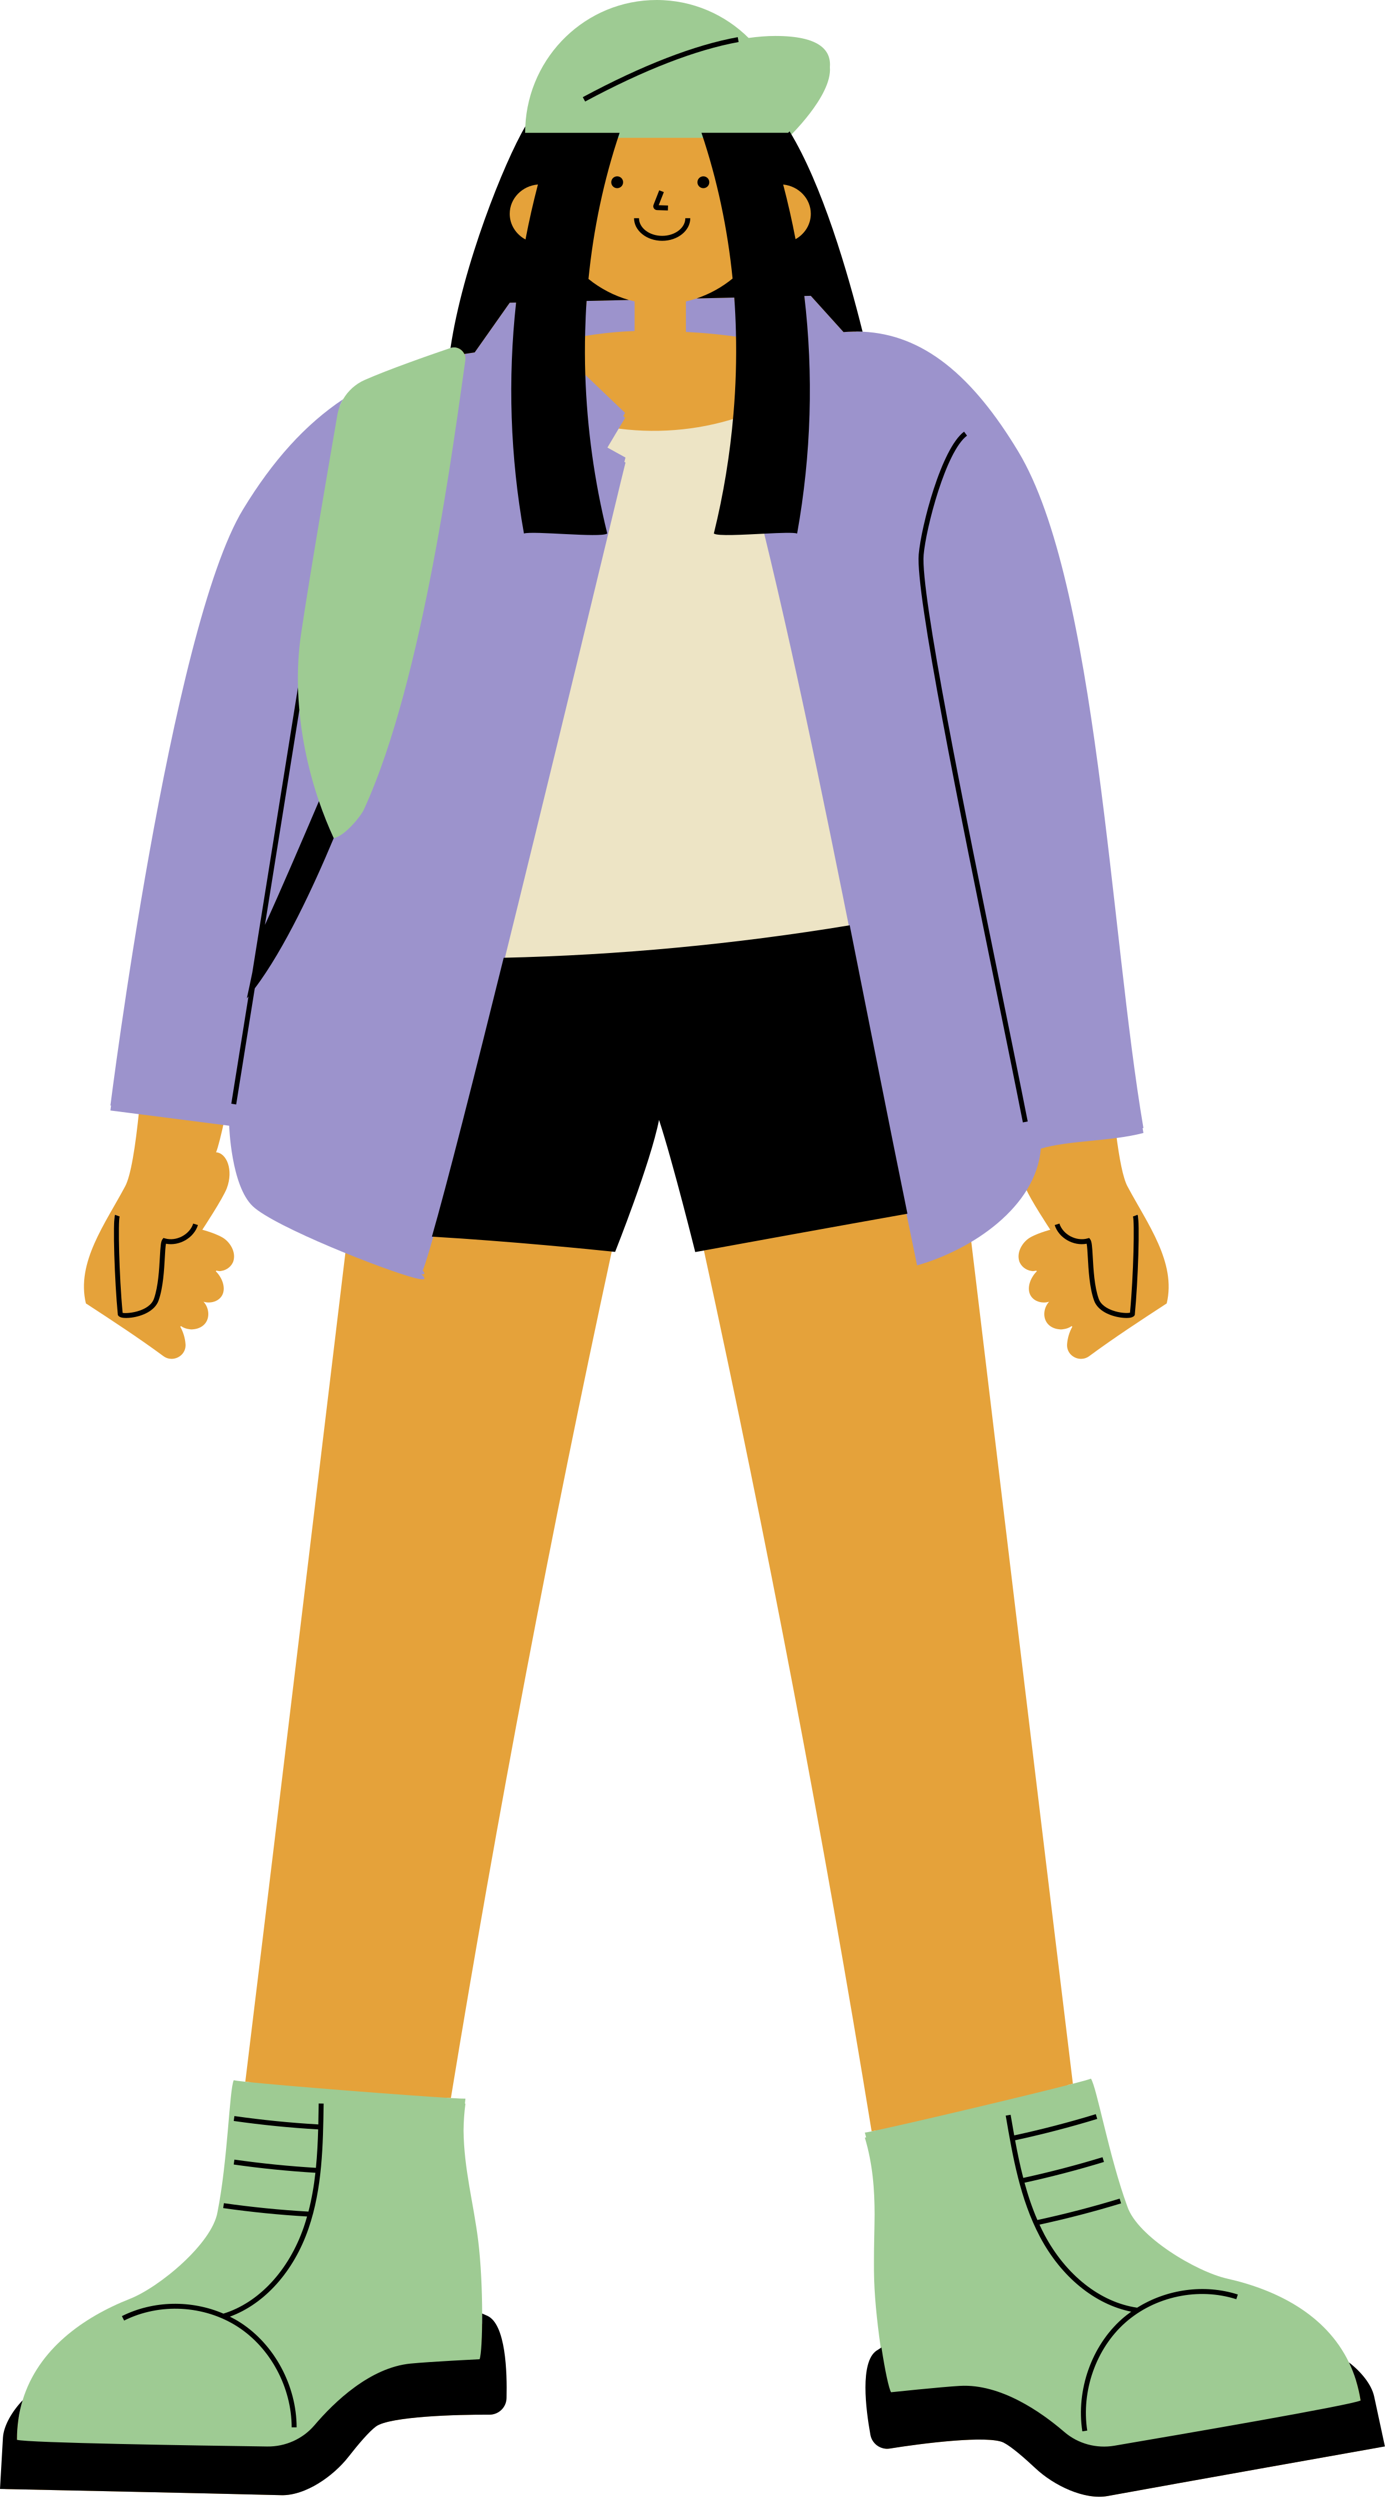 <?xml version="1.0" encoding="UTF-8" standalone="no"?><svg xmlns="http://www.w3.org/2000/svg" xmlns:xlink="http://www.w3.org/1999/xlink" fill="#000000" height="500.7" preserveAspectRatio="xMidYMid meet" version="1" viewBox="0.0 -1.0 277.4 500.7" width="277.4" zoomAndPan="magnify"><g id="change1_1"><path d="M274.246,480.106c-0.426-1.949-2.221-4.334-4.684-6.225l-0.188-0.145l-0.104-0.214 c-4.877-10.106-15.58-14.404-23.701-16.229c-5.938-1.336-18.479-8.457-20.708-15.063c-2.079-5.66-3.799-12.663-5.054-17.776 c-0.683-2.778-1.383-5.634-1.845-6.957c-0.549,0.161-1.419,0.399-2.824,0.764l-1.105,0.287l-0.139-1.134 c-0.034-0.28-0.068-0.56-0.102-0.84c0.383-0.098,0.752-0.193,1.095-0.281c-6.932-56.894-13.702-113.227-20.462-169.526 c-0.346,0.206-0.706,0.385-1.057,0.582l-0.013-0.109l0.559-0.333c4.62-2.748,8.295-6.109,10.627-9.719l1.125-1.741l0.177,0.526 c-0.15,0.254-0.301,0.508-0.462,0.758c0.026,0.075,0.046,0.15,0.074,0.226c0.766,2.045,4.905,8.313,4.905,8.313 s-3.269,0.868-4.556,1.906c-1.287,1.037-2.133,2.757-1.677,4.331c0.309,1.063,1.357,1.868,2.434,2.012 c0.111,0.023,0.222,0.039,0.332,0.039c0.003,0,0.006-0.001,0.009-0.001c0.105,0,0.207-0.026,0.31-0.041 c0.003-0.001,0.007,0,0.01-0.001c0.112-0.016,0.224-0.03,0.333-0.064l0.103,0.144c-1.347,1.336-2.115,3.507-1.17,4.967 c0.539,0.834,1.533,1.26,2.532,1.274c0.017,0,0.033,0.005,0.051,0.005c0.006,0,0.011-0.001,0.017-0.001 c0.352-0.002,0.704-0.053,1.035-0.16c-1.043,1.13-1.328,2.991-0.408,4.259c0.507,0.697,1.308,1.098,2.161,1.232 c0.065,0.014,0.136,0.014,0.203,0.023c0.128,0.013,0.253,0.038,0.382,0.038c0.009,0,0.017,0.003,0.026,0.003 c0.154,0,0.301-0.021,0.447-0.044c0.611-0.07,1.202-0.268,1.686-0.626l0.16,0.119c-0.593,1.049-0.972,2.277-1.057,3.524 c-0.112,1.668,1.238,2.875,2.711,2.915c0.025,0.001,0.049,0.008,0.074,0.008c0.012,0,0.023-0.005,0.035-0.006 c0.55-0.007,1.112-0.173,1.618-0.547c5.023-3.706,10.271-7.132,15.518-10.556c1.964-8.219-3.892-15.983-7.873-23.465 c-0.869-1.634-1.624-5.436-2.279-10.652c-0.262,0.034-0.527,0.063-0.79,0.094l0.66-0.086c1.749-0.228,3.196-0.477,4.475-0.77 c-1.898-11.351-3.467-25.198-5.125-39.834c-4.037-35.642-8.613-76.04-19.65-94.36c-9.365-15.544-19.019-23.019-30.38-23.525 l-0.746-0.033l-0.181-0.724c-3.083-12.379-8.101-29.34-14.497-39.84l-0.412-0.675l0.563-0.556 c4.372-4.327,8.968-10.619,7.531-14.111c-0.884-2.149-4.233-3.285-9.688-3.285c-1.598,0-3.302,0.128-5.21,0.392l-0.489,0.067 l-0.351-0.347C144.473,3.597,138.178,1,131.515,1c-13.544,0-24.66,10.699-25.305,24.356l-0.012,0.246l-0.125,0.212 c-3.998,6.826-12.381,27.375-14.855,44.023l-0.097,0.649l-0.637,0.17c-4.34,1.478-12.273,4.25-17.031,6.345 c-1.626,0.715-2.962,1.907-3.864,3.448l-0.116,0.198l-0.191,0.128c-7.389,4.935-13.849,12.048-19.749,21.748 c-13.487,22.176-24.97,107.795-26.3,117.999l5.749,0.736l-0.001,0.008l-1.091-0.14c-0.768,7.657-1.696,13.331-2.813,15.43 c-3.981,7.482-9.836,15.246-7.873,23.465c5.247,3.424,10.496,6.85,15.519,10.556c0.506,0.374,1.068,0.54,1.617,0.547 c0.012,0,0.023,0.006,0.035,0.006c0.025,0,0.049-0.007,0.074-0.008c1.473-0.04,2.823-1.247,2.711-2.915 c-0.084-1.246-0.463-2.474-1.056-3.524l0.16-0.119c0.483,0.358,1.074,0.556,1.685,0.626c0.146,0.023,0.293,0.044,0.447,0.044 c0.009,0,0.017-0.003,0.026-0.003c0.129-0.001,0.255-0.025,0.383-0.039c0.066-0.009,0.136-0.009,0.201-0.023 c0.854-0.134,1.655-0.535,2.162-1.232c0.92-1.268,0.635-3.129-0.408-4.259c0.331,0.106,0.683,0.158,1.035,0.16 c0.006,0,0.011,0.001,0.017,0.001c0.017,0,0.033-0.005,0.05-0.005c0.999-0.014,1.993-0.44,2.533-1.275 c0.944-1.46,0.177-3.631-1.17-4.967l0.103-0.144c0.109,0.034,0.221,0.047,0.333,0.064c0.002,0,0.004,0,0.006,0.001 c0.105,0.015,0.208,0.041,0.315,0.041c0.003,0,0.006,0.001,0.009,0.001c0.11,0,0.221-0.016,0.332-0.039 c1.076-0.144,2.124-0.949,2.433-2.011c0.457-1.574-0.39-3.294-1.677-4.331c-1.287-1.038-4.556-1.906-4.556-1.906 s4.139-6.268,4.906-8.313c1.375-3.669-0.045-7.077-2.155-7.191c0.412-0.965,1.058-3.653,1.67-6.454l-0.783-0.1l0.002-0.008 l2.714,0.348l0.027,0.853c0.003,0.116,0.41,11.679,4.434,15.458c2.057,1.932,8.906,5.369,18.324,9.194l0.708,0.287l-0.009,0.073 c-0.357-0.143-0.715-0.287-1.075-0.434c-6.655,55.414-13.325,110.885-20.155,166.907c0.337,0.036,0.717,0.075,1.115,0.115 c-0.041,0.335-0.082,0.671-0.122,1.006l-0.119,0.979l-0.98-0.105c-0.655-0.07-1.133-0.126-1.485-0.172 c-0.252,1.378-0.505,4.307-0.75,7.157c-0.452,5.246-1.071,12.431-2.248,18.318c-1.189,6.9-12.481,15.868-18.142,18.102 c-7.74,3.056-17.651,8.951-20.912,19.688l-0.069,0.227l-0.164,0.172c-2.145,2.251-3.551,4.886-3.67,6.875l-0.527,9.208 c6.585,0.139,42.614,0.896,55.31,1.228l0.202,0.003c4.417,0,9.591-3.66,12.42-7.276c2.548-3.259,4.48-5.379,5.744-6.301 c3.251-2.368,18.028-2.552,22.48-2.552l0.845,0.002c1.313,0,2.367-1.028,2.399-2.341c0.219-8.672-0.99-14.479-3.234-15.533 c-0.3-0.142-0.604-0.272-0.909-0.403l-0.739-0.319l-0.002-0.655c-0.016-5.244-0.302-10.508-0.785-14.441 c-0.323-2.633-0.79-5.256-1.241-7.792c-1.102-6.196-2.238-12.593-1.449-19.824c-0.483-0.021-1.103-0.054-1.853-0.099l-1.107-0.065 l0.18-1.095c0.049-0.296,0.1-0.592,0.149-0.888c0.293,0.018,0.574,0.035,0.838,0.05c9.317-56.767,20.049-113.301,32.219-169.524 c-0.214-0.022-0.479-0.05-0.789-0.081l0.002-0.007l0.813,0.085c1.327-3.387,7.013-18.13,8.465-25.551l0.736-3.76l1.196,3.64 c2.386,7.261,6.092,21.847,7.043,25.63l1.763-0.323l0.004,0.016c-0.277,0.051-0.54,0.099-0.775,0.142 c12.744,58.493,23.942,117.321,33.595,176.404c0.243-0.05,0.523-0.109,0.819-0.172c0.055,0.337,0.114,0.674,0.169,1.01l0.154,0.947 c0,0-1.146,0.235-1.236,0.254c1.896,7.021,1.759,13.515,1.626,19.804c-0.055,2.578-0.111,5.244-0.024,7.898 c0.129,3.957,0.659,9.202,1.453,14.39l0.1,0.648l-0.685,0.431c-0.28,0.176-0.56,0.352-0.834,0.537 c-2.053,1.387-2.352,7.311-0.8,15.846c0.208,1.144,1.199,1.973,2.358,1.973c0.128,0,0.259-0.01,0.389-0.031 c5.167-0.837,13.02-1.814,18.145-1.814c2.586,0,4.313,0.241,5.279,0.738c1.384,0.711,3.62,2.508,6.648,5.34 c2.766,2.588,7.708,5.374,12.022,5.374c0.547,0,1.074-0.046,1.568-0.136c12.493-2.285,47.975-8.59,54.459-9.742L274.246,480.106z M228.012,243.525c-0.206-0.364-0.413-0.728-0.62-1.09l0.455-0.179C227.922,242.447,227.976,242.891,228.012,243.525z M23.491,242.436c-0.206,0.36-0.411,0.721-0.615,1.082c0.036-0.628,0.089-1.069,0.164-1.259L23.491,242.436z" fill="#e5a23a"/></g><g id="change2_1"><path d="M107.528,79.917c15.123,7.482,33.876,7.117,48.696-0.95c6.63,35.496,14.014,70.851,21.481,105.039 c-31.837,5.756-64.238,8.392-95.459,7.856c3.127-38.228,10.856-76.077,23.67-112.237C105.855,79.687,105.967,79.145,107.528,79.917" fill="#ede4c5"/></g><g id="change3_1"><path d="M125.956,59.073c0.38,0.109,0.763,0.207,1.15,0.297v4.927c-0.001,0-0.003,0-0.005,0v0.993 c-4.89,0.16-11.08,0.9-17.32,2.58c2.222,2.169,4.952,4.8,7.494,7.239c-0.014-0.348-0.036-0.696-0.048-1.044 c4.241,4.068,7.972,7.617,7.972,7.617l-0.379,0.636c0.24,0.228,0.381,0.362,0.381,0.362l-3.544,5.951 c1.214,0.68,2.436,1.339,3.619,1.998c-0.005,0-0.084,0.31-0.223,0.876c0.075,0.042,0.153,0.083,0.228,0.125 c-0.02,0-1.2,4.88-3.14,12.94c-3.33,13.76-8.88,36.8-14.74,60.72c-9.761,39.947-20.349,82.353-22.739,88.169 c0.446,0.449,0.575,0.803-0.3,0.724c0.845,0.734,1.268,1.406-1.33,0.737c-5.95-1.52-28-10.21-32.38-14.33 c-4.38-4.11-4.75-16.15-4.75-16.15l-23.79-3.05c0,0,0.044-0.347,0.127-0.986l-0.124-0.016c0,0,12.011-95.454,26.565-119.383 c5.975-9.824,12.463-16.994,20.047-22.06c-0.276,0.471-0.511,0.967-0.704,1.482c7.225-4.996,15.448-8.032,25.199-9.583 c-0.001-0.345-0.083-0.669-0.221-0.961c0.685-0.111,1.375-0.216,2.075-0.312l7.016-9.954l1.279-0.029 c-0.037,0.334-0.057,0.67-0.092,1.004l14.15-0.323c0.02-0.335,0.034-0.67,0.057-1.004L125.956,59.073z M229.014,224.894 c-6.659-38.977-9.249-109.215-25.06-135.46c-9.148-15.183-18.991-23.465-31.192-24.008c-1.245-0.055-2.513-0.033-3.809,0.074 l-6.556-7.259l-1.3,0.03c0.039,0.332,0.062,0.665,0.099,0.997l-14.069,0.32c-0.022-0.332-0.035-0.665-0.06-0.997l-7.537,0.172 c-0.702,0.236-1.418,0.439-2.148,0.607v0.44h0v5.66c7.69,0.4,14.65,1.43,20.69,3.24c-2.05,0.48-3.61,0.85-3.61,0.85 s-4.67,13.09-2.76,28.91c0.26,2.25,0.67,4.56,1.24,6.9c3.63,14.85,7.21,31.14,10.72,47.92c7.03,33.59,13.76,69.16,20.02,99.12 c11.15-3.17,23.87-11.82,24.78-23.38c5.67-1.69,14.07-1.43,20.55-3.14c-0.054-0.316-0.107-0.64-0.161-0.961 C228.904,224.916,228.962,224.908,229.014,224.894z" fill="#9c93cc"/></g><g id="change4_1"><path d="M166.217,12.443c0.514,5.745-8.366,14.154-8.366,14.154h-52.61c-0.052,0.022-0.078,0.025-0.063,0 c0-0.331,0.013-0.66,0.025-0.988c-0.022,0.005-0.035,0.005-0.024-0.012c0-0.432,0.012-0.861,0.032-1.288 C105.877,10.218,117.398-1,131.515-1c7.175,0,13.676,2.901,18.426,7.601c1.826-0.252,3.619-0.401,5.347-0.401 C164.02,6.2,166.501,8.984,166.217,12.443z M59.958,141.2c0.558,6.158,1.908,12.354,3.922,18.246 c0.867,2.536,1.855,5.011,2.958,7.403c2.271-0.433,5.445-4.434,6.021-5.683C84.851,135.201,91.061,85.995,93.2,71.169 c0.068-0.468-0.019-0.903-0.199-1.285c-0.465-0.987-1.614-1.579-2.772-1.193c-0.005,0.002-0.011,0.001-0.016,0.003 c-4.529,1.541-12.403,4.297-17.162,6.393c-1.84,0.81-3.338,2.173-4.325,3.858c-0.561,0.958-0.961,2.019-1.156,3.146 c-1.73,9.992-5.611,32.616-7.279,43.924c-0.509,3.45-0.702,7.019-0.608,10.634C59.722,138.16,59.82,139.679,59.958,141.2z M96.573,462.308c-0.014-4.593-0.243-10.093-0.792-14.561c-0.913-7.428-2.866-14.349-2.938-22.126 c0.021-1.733,0.133-3.507,0.382-5.344c-0.03,0.001-0.07,0.002-0.112,0.002c0.037-0.334,0.067-0.664,0.112-1.001 c-0.322,0.015-1.363-0.03-2.92-0.122c-8.657-0.507-33.417-2.435-41.174-3.265c-1.297-0.139-2.12-0.247-2.311-0.313 c-0.89,1.871-1.176,15.992-3.264,26.441c-1.08,6.261-11.614,15.009-17.524,17.341c-9.297,3.67-18.38,10.048-21.502,20.327 c-0.734,2.417-1.141,5.047-1.141,7.91c0.005,0.002,0.017,0.003,0.023,0.005c-0.011,0.33-0.023,0.659-0.023,0.995 c2.124,0.628,35.971,1.148,50.124,1.341c3.639,0.05,7.123-1.498,9.482-4.269c3.979-4.673,11.119-11.541,19.239-12.339 c3.839-0.377,13.821-0.869,13.821-0.869c0.325-0.775,0.533-4.535,0.517-9.224C96.574,462.931,96.574,462.622,96.573,462.308z M272.348,479.787c0.06-0.021,0.131-0.044,0.169-0.062c-0.441-2.828-1.248-5.363-2.345-7.636 c-4.669-9.677-14.628-14.578-24.382-16.771c-6.199-1.394-17.957-8.411-19.989-14.431c-3.674-10.001-6.134-23.91-7.302-25.621 c-0.237,0.125-1.561,0.496-3.61,1.028c-9.379,2.432-34.048,8.247-40.313,9.533c-0.688,0.141-1.159,0.229-1.358,0.25 c0.096,0.323,0.175,0.641,0.262,0.961c-0.109,0.018-0.201,0.032-0.261,0.039c1.606,5.395,1.943,10.431,1.955,15.383 c-0.018,3.148-0.14,6.269-0.132,9.432c-0.007,1.23,0.002,2.464,0.043,3.709c0.296,9.06,2.516,22.057,3.386,23.472 c0,0,9.938-1.054,13.789-1.272c8.146-0.463,16.26,5.221,20.912,9.224c2.759,2.374,6.44,3.365,10.027,2.756 c13.954-2.373,47.316-8.106,49.319-9.055C272.467,480.407,272.406,480.098,272.348,479.787z" fill="#9ecb93"/></g><g id="change5_1"><path d="M23.597,262.226c-0.639-6.501-1.053-18.706-0.557-19.967l0.924,0.362 c-0.335,0.909-0.123,11.774,0.601,19.298c0.383,0.089,1.945,0.074,3.508-0.492c1.013-0.367,2.313-1.07,2.758-2.333 c0.862-2.449,1.05-5.845,1.188-8.326c0.121-2.179,0.188-3.161,0.515-3.585l0.206-0.266l0.323,0.093 c2.258,0.647,4.943-0.772,5.634-2.976l0.947,0.297c-0.812,2.59-3.728,4.246-6.407,3.74c-0.105,0.548-0.169,1.706-0.226,2.753 c-0.141,2.54-0.333,6.019-1.242,8.6c-0.742,2.11-3.294,3.159-5.434,3.438c-0.309,0.038-0.698,0.076-1.087,0.076 c-0.656,0-1.313-0.106-1.568-0.481l-0.071-0.105L23.597,262.226z M217.649,248.07c0.107,0.555,0.171,1.71,0.229,2.754 c0.141,2.54,0.334,6.017,1.242,8.599c0.742,2.109,3.293,3.159,5.432,3.437c0.304,0.04,0.694,0.078,1.085,0.078 c0.655,0,1.312-0.106,1.57-0.483l0.071-0.105l0.012-0.126c0.639-6.503,1.054-18.708,0.557-19.968l-0.924,0.363 c0.335,0.906,0.124,11.736-0.597,19.26c-0.488,0.128-1.999,0.094-3.511-0.454c-1.013-0.367-2.313-1.069-2.758-2.333 c-0.862-2.448-1.05-5.844-1.187-8.324c-0.121-2.181-0.188-3.163-0.516-3.586l-0.206-0.266l-0.323,0.093 c-2.257,0.647-4.943-0.771-5.634-2.976l-0.947,0.297C212.055,246.921,214.97,248.578,217.649,248.07z M90.229,68.691 c2.436-16.387,10.675-37.027,14.982-44.382c-0.02,0.427-0.032,0.856-0.032,1.288c-0.016,0.025,0.01,0.022,0.062,0h18.863 c-3.182,9.448-5.244,19.284-6.239,29.268c2.362,1.908,5.102,3.354,8.09,4.208l-8.471,0.193c-0.137,2.001-0.222,4.007-0.276,6.015 c-0.079,2.926-0.075,5.855,0.02,8.783c0.346,10.689,1.828,21.353,4.377,31.684c0.008,0.031,0.014,0.062,0.021,0.093 c-0.013,0.01-0.035,0.018-0.05,0.028c-1.403,0.863-14.831-0.598-16.634-0.028c-2.759-15.407-3.252-30.931-1.573-46.252l-1.279,0.029 l-7.016,9.954c-0.7,0.096-1.39,0.201-2.075,0.312C92.535,68.897,91.387,68.305,90.229,68.691z M102.091,41.819 c0,2.206,1.275,4.128,3.161,5.14c0.7-3.69,1.535-7.362,2.49-11.014C104.575,36.21,102.091,38.737,102.091,41.819z M140.497,25.597 h17.354c0,0,0.109-0.103,0.297-0.289c6.541,10.736,11.631,28.139,14.614,40.118c-1.245-0.055-2.513-0.033-3.809,0.074l-6.556-7.259 l-1.3,0.03c1.855,15.748,1.399,31.721-1.439,47.57c-0.731-0.231-3.375-0.128-6.353,0.019c-4.449,0.219-9.644,0.535-10.331-0.019 c1.94-7.842,3.249-15.878,3.932-23.971c0.461-5.47,0.631-10.963,0.489-16.444c-0.059-2.282-0.161-4.561-0.327-6.835l-7.537,0.172 c2.645-0.89,5.077-2.249,7.198-3.982C145.73,44.826,143.67,35.018,140.497,25.597z M156.861,35.954 c0.95,3.63,1.779,7.279,2.476,10.947c1.829-1.026,3.06-2.916,3.06-5.082C162.397,38.774,159.973,36.269,156.861,35.954z M127.984,42.693h-0.992c0,2.499,2.527,4.532,5.633,4.532c3.105,0,5.632-2.033,5.632-4.532h-0.992c0,1.952-2.082,3.54-4.64,3.54 C130.066,46.233,127.984,44.645,127.984,42.693z M132.035,37.111l-1.14,2.909c-0.093,0.231-0.067,0.495,0.07,0.705 c0.137,0.21,0.369,0.341,0.621,0.351l2.178,0.072l0.034-0.993l-1.866-0.061l1.027-2.621L132.035,37.111z M142.063,35.497 c0-0.655-0.532-1.187-1.188-1.187s-1.188,0.532-1.188,1.187c0,0.655,0.532,1.188,1.188,1.188S142.063,36.153,142.063,35.497z M122.426,35.497c0,0.655,0.532,1.187,1.188,1.188c0.656,0,1.188-0.532,1.188-1.188c0-0.655-0.532-1.187-1.188-1.187 S122.426,34.842,122.426,35.497z M170.191,184.298c-23.1,3.811-46.421,5.987-69.307,6.506 c-5.919,23.901-11.398,45.485-14.377,55.849c15.943,0.933,32.556,2.62,36.018,2.98c0.427,0.044,0.676,0.071,0.676,0.071 s7.119-17.868,8.795-26.433c2.762,8.406,7.251,26.47,7.251,26.47s0.623-0.114,1.734-0.317c6.071-1.109,26.774-4.885,40.768-7.364 C178.038,223.948,174.173,204.194,170.191,184.298z M147.939,7.415l-0.177-0.977c-8.658,1.57-19.099,5.614-31.034,12.018 l0.469,0.874C129.041,12.975,139.384,8.966,147.939,7.415z M47.303,220.186l3.725-23.248c5.903-7.825,11.711-20.272,15.81-30.088 c-1.102-2.392-2.091-4.868-2.958-7.403c-3.205,7.514-8.09,18.877-10.815,24.778l6.893-43.024c-0.138-1.521-0.236-3.041-0.275-4.551 l-9.147,57.093c-0.355,1.736-0.714,3.471-1.103,5.201c0.009-0.017,0.017-0.035,0.039-0.042c0.099-0.116,0.197-0.245,0.296-0.364 l-3.443,21.492L47.303,220.186z M204.867,223.775l0.973-0.191c-1.539-7.802-3.466-17.255-5.506-27.263 c-7.131-34.987-16.006-78.53-15.338-86.215c0.468-5.366,4.436-20.701,8.687-23.864l-0.592-0.797 c-4.544,3.381-8.591,18.921-9.083,24.575c-0.68,7.827,8.211,51.447,15.355,86.498C201.403,206.525,203.329,215.977,204.867,223.775z M97.649,462.783c-0.355-0.167-0.716-0.32-1.076-0.475c0.014,4.657-0.194,8.382-0.517,9.153c0,0-9.982,0.492-13.821,0.869 c-8.12,0.798-15.26,7.666-19.239,12.339c-2.359,2.771-5.843,4.319-9.482,4.269c-14.153-0.193-48-0.713-50.124-1.341 c0-2.863,0.407-5.494,1.141-7.91c-2.1,2.203-3.798,5.051-3.944,7.506L0,497.438c0,0,42.257,0.881,56.342,1.249 c4.863,0.126,10.437-3.826,13.435-7.658c1.969-2.518,4.145-5.087,5.545-6.108c2.737-1.994,16.141-2.396,22.716-2.358 c1.856,0.01,3.373-1.46,3.419-3.316C101.589,474.025,101.298,464.499,97.649,462.783z M60.853,444.977 c-2.987,8.695-9.003,15.17-16.105,17.351c-6.427-2.756-14.052-2.643-20.33,0.5l0.444,0.888c7.108-3.559,16.021-3.082,22.708,1.213 c6.574,4.222,10.833,12.141,10.85,20.174l0.992-0.002c-0.017-8.362-4.455-16.608-11.306-21.007c-0.665-0.427-1.357-0.806-2.06-1.161 c6.962-2.552,12.797-9.05,15.744-17.634c2.779-8.086,2.907-16.702,3.03-25.034l-0.992-0.016c-0.021,1.391-0.042,2.791-0.075,4.193 c-5.581-0.323-11.231-0.886-16.801-1.679l-0.14,0.983c5.606,0.799,11.296,1.366,16.914,1.689c-0.073,2.565-0.199,5.14-0.451,7.698 c-5.416-0.326-10.903-0.875-16.324-1.647l-0.14,0.983c5.433,0.774,10.933,1.325,16.362,1.652c-0.294,2.622-0.731,5.224-1.396,7.777 c-5.613-0.321-11.309-0.889-16.933-1.688l-0.14,0.983c5.579,0.794,11.23,1.358,16.801,1.682 C61.304,443.579,61.092,444.281,60.853,444.977z M275.223,478.894c-0.524-2.403-2.639-4.953-5.052-6.805 c1.097,2.273,1.904,4.809,2.345,7.636c-2.003,0.949-35.365,6.682-49.319,9.055c-3.587,0.609-7.269-0.382-10.027-2.756 c-4.652-4.003-12.766-9.687-20.912-9.223c-3.851,0.218-13.789,1.272-13.789,1.272c-0.438-0.712-1.218-4.361-1.922-8.963 c-0.332,0.209-0.665,0.416-0.99,0.635c-3.341,2.257-2.159,11.715-1.224,16.854c0.332,1.827,2.058,3.046,3.891,2.75 c6.49-1.052,19.796-2.722,22.806-1.174c1.542,0.792,4.087,2.996,6.422,5.18c3.552,3.324,9.668,6.369,14.454,5.492 c13.86-2.535,55.476-9.922,55.476-9.922L275.223,478.894z M209.166,446.478c-0.343-0.65-0.661-1.31-0.968-1.975 c5.468-1.184,10.964-2.612,16.342-4.254l-0.29-0.95c-5.42,1.655-10.961,3.096-16.472,4.281c-1.051-2.42-1.885-4.923-2.579-7.468 c5.326-1.165,10.675-2.558,15.912-4.157l-0.29-0.95c-5.224,1.596-10.562,2.986-15.875,4.146c-0.644-2.489-1.166-5.014-1.633-7.538 c5.512-1.189,11.045-2.627,16.453-4.278l-0.29-0.95c-5.371,1.64-10.867,3.069-16.342,4.251c-0.249-1.38-0.486-2.758-0.721-4.129 l-0.978,0.167c1.407,8.214,2.863,16.707,6.855,24.268c4.24,8.028,11.007,13.547,18.28,14.995c-0.641,0.459-1.266,0.941-1.858,1.466 c-6.091,5.403-9.204,14.235-7.932,22.498l0.981-0.15c-1.222-7.938,1.765-16.42,7.61-21.605c5.944-5.274,14.677-7.122,22.248-4.702 l0.302-0.946c-6.687-2.136-14.237-1.072-20.16,2.641C220.405,460.08,213.461,454.611,209.166,446.478z" fill="#000000"/></g></svg>